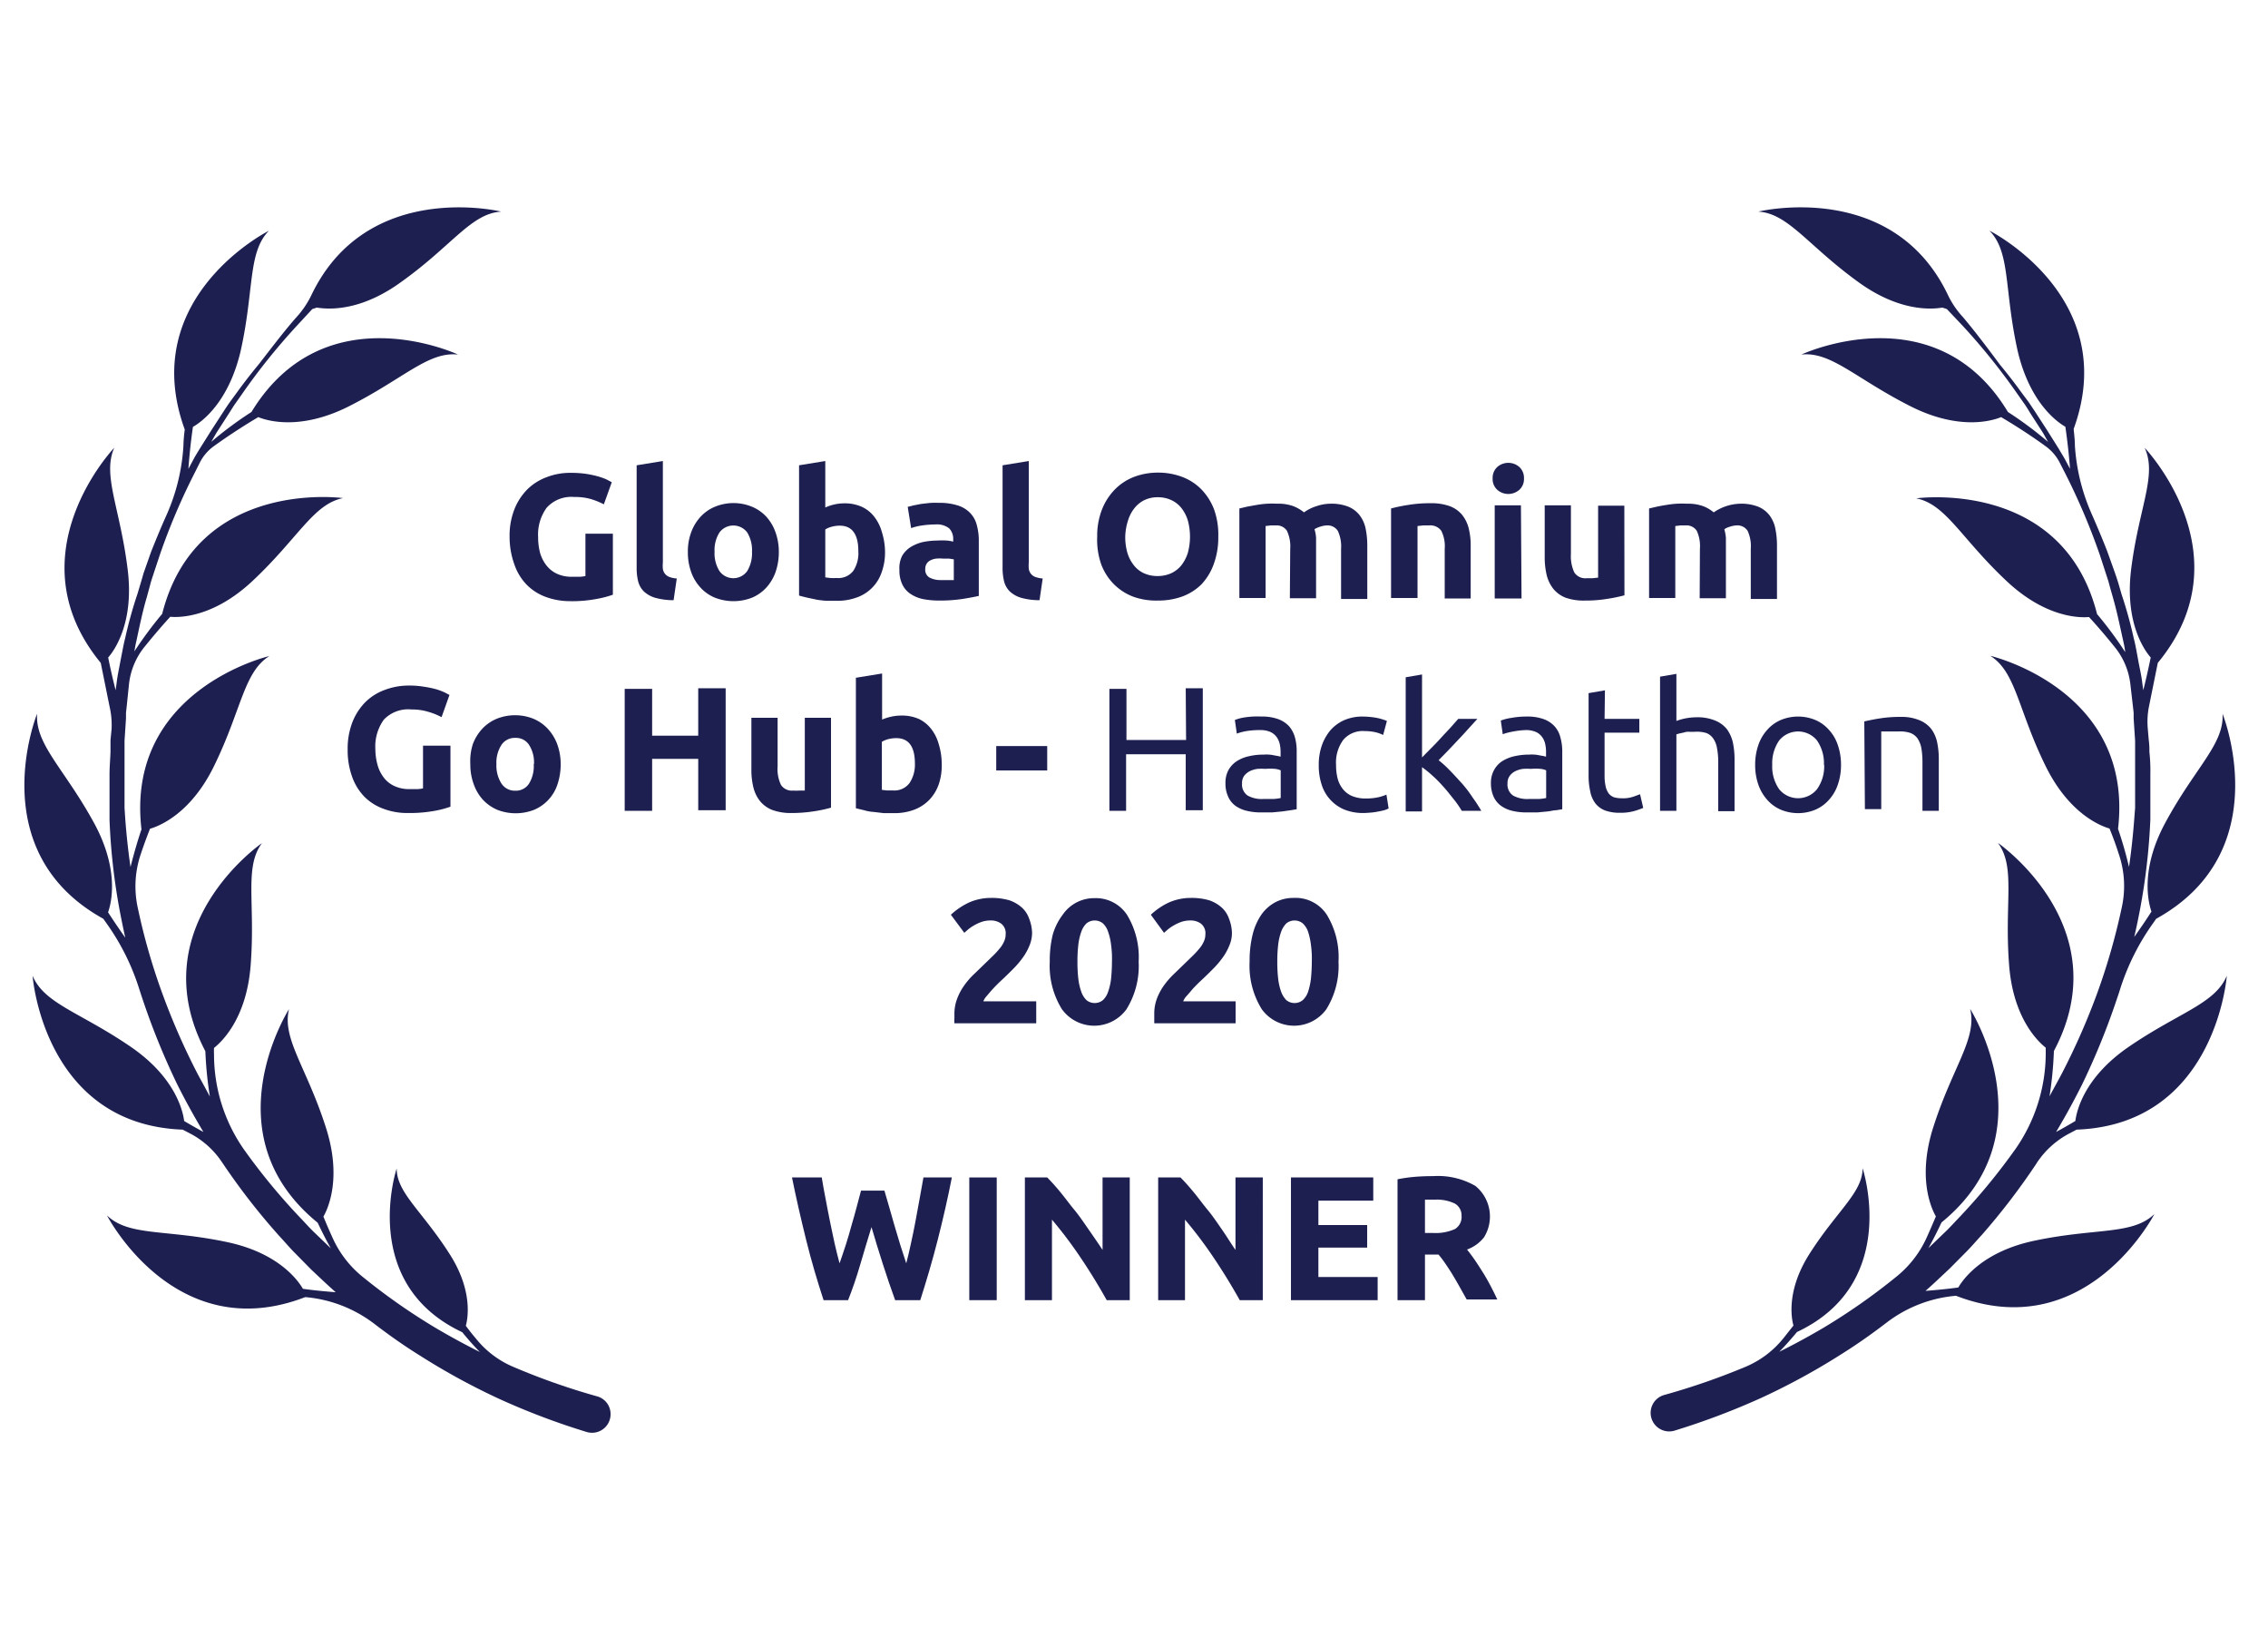 <svg xmlns="http://www.w3.org/2000/svg" xmlns:xlink="http://www.w3.org/1999/xlink" width="186" height="135" viewBox="0 0 186 135"><defs><clipPath id="clip-Global_omnium_go_hub_2020"><rect width="186" height="135"></rect></clipPath></defs><g id="Global_omnium_go_hub_2020" data-name="Global omnium go hub 2020" clip-path="url(#clip-Global_omnium_go_hub_2020)"><g id="Capa_2" data-name="Capa 2" transform="translate(1.982 16.999)"><g id="Layer_1" data-name="Layer 1"><path id="Trazado_13090" data-name="Trazado 13090" d="M45.12,23.75a2.71,2.71,0,0,0-2.27.88,3.73,3.73,0,0,0-.7,2.4,5.06,5.06,0,0,0,.17,1.34,3.08,3.08,0,0,0,.52,1,2.34,2.34,0,0,0,.87.68,2.84,2.84,0,0,0,1.21.24h.64a3,3,0,0,0,.47-.06V26.76h2.25v5a7.9,7.9,0,0,1-1.3.34,10.56,10.56,0,0,1-2.21.19,5.74,5.74,0,0,1-2-.35,4.27,4.27,0,0,1-1.56-1,4.46,4.46,0,0,1-1-1.64,6.63,6.63,0,0,1-.4-2.3,5.92,5.92,0,0,1,.39-2.23,4.85,4.85,0,0,1,1.07-1.65,4.43,4.43,0,0,1,1.59-1,5.29,5.29,0,0,1,2-.35,8.15,8.15,0,0,1,1.27.09,8.29,8.29,0,0,1,1,.22,4.84,4.84,0,0,1,.67.25l.39.21-.65,1.81a6.15,6.15,0,0,0-1.06-.43A4.56,4.56,0,0,0,45.12,23.75Z" fill="#1d1f50"></path><path id="Trazado_13091" data-name="Trazado 13091" d="M53.26,32.21a5.54,5.54,0,0,1-1.52-.2,2.32,2.32,0,0,1-.93-.53,1.79,1.79,0,0,1-.46-.83,4.55,4.55,0,0,1-.12-1.09V21.15l2.15-.35v8.32a2.75,2.75,0,0,0,0,.52.83.83,0,0,0,.52.66,2.15,2.15,0,0,0,.62.13Z" fill="#1d1f50"></path><path id="Trazado_13092" data-name="Trazado 13092" d="M61.89,28.24a5,5,0,0,1-.26,1.64,3.76,3.76,0,0,1-.75,1.28A3.39,3.39,0,0,1,59.7,32a4.18,4.18,0,0,1-3.06,0,3.26,3.26,0,0,1-1.17-.82,3.65,3.65,0,0,1-.77-1.28,4.78,4.78,0,0,1-.27-1.64,4.52,4.52,0,0,1,.28-1.64,3.78,3.78,0,0,1,.78-1.27,3.36,3.36,0,0,1,1.18-.81,4,4,0,0,1,3,0,3.36,3.36,0,0,1,1.18.81,3.74,3.74,0,0,1,.76,1.27A4.74,4.74,0,0,1,61.89,28.24Zm-2.2,0a2.78,2.78,0,0,0-.39-1.58,1.42,1.42,0,0,0-2.28,0,2.7,2.7,0,0,0-.4,1.58,2.74,2.74,0,0,0,.4,1.58,1.4,1.4,0,0,0,2.28,0,2.82,2.82,0,0,0,.39-1.58Z" fill="#1d1f50"></path><path id="Trazado_13093" data-name="Trazado 13093" d="M70.6,28.25a4.76,4.76,0,0,1-.27,1.65,3.3,3.3,0,0,1-2,2.07,4.6,4.6,0,0,1-1.67.29h-.82a7.269,7.269,0,0,1-.83-.09l-.8-.17c-.25-.06-.47-.11-.66-.17V21.15l2.15-.35v3.81a3.89,3.89,0,0,1,.75-.25,3.64,3.64,0,0,1,.83-.09,3.38,3.38,0,0,1,1.43.29,2.72,2.72,0,0,1,1,.8,3.55,3.55,0,0,1,.63,1.26A5.54,5.54,0,0,1,70.6,28.25Zm-2.19-.06c0-1.39-.51-2.09-1.53-2.09a2.5,2.5,0,0,0-.66.09,1.81,1.81,0,0,0-.52.22v3.93l.4.05a4.44,4.44,0,0,0,.53,0A1.54,1.54,0,0,0,68,29.8a2.63,2.63,0,0,0,.41-1.61Z" fill="#1d1f50"></path><path id="Trazado_13094" data-name="Trazado 13094" d="M75,24.23a4.88,4.88,0,0,1,1.59.22,2.38,2.38,0,0,1,1,.62,2.18,2.18,0,0,1,.54,1,4.75,4.75,0,0,1,.16,1.29v4.5c-.31.07-.73.15-1.28.24a12.46,12.46,0,0,1-2,.14,6.84,6.84,0,0,1-1.34-.13,2.91,2.91,0,0,1-1-.43,1.92,1.92,0,0,1-.66-.78,2.6,2.6,0,0,1-.23-1.17A2.24,2.24,0,0,1,72,28.58a2.13,2.13,0,0,1,.72-.74,3.45,3.45,0,0,1,1-.4,6,6,0,0,1,1.2-.12,5.41,5.41,0,0,1,.74,0,2.88,2.88,0,0,1,.53.09v-.2a1.22,1.22,0,0,0-.33-.89A1.62,1.62,0,0,0,74.74,26a7.85,7.85,0,0,0-1.08.08,4.79,4.79,0,0,0-.92.22l-.28-1.74.47-.12.61-.12.7-.08a6.28,6.28,0,0,1,.76-.01Zm.17,6.33h1.07v-1.7l-.39-.06h-.48a3.48,3.48,0,0,0-.57,0,1.36,1.36,0,0,0-.47.14.74.74,0,0,0-.31.27.76.76,0,0,0-.12.44.73.73,0,0,0,.34.7,1.89,1.89,0,0,0,.92.21Z" fill="#1d1f50"></path><path id="Trazado_13095" data-name="Trazado 13095" d="M83.27,32.21a5.54,5.54,0,0,1-1.52-.2,2.32,2.32,0,0,1-.93-.53,1.79,1.79,0,0,1-.46-.83,4.55,4.55,0,0,1-.12-1.09V21.15l2.15-.35v8.32a2.75,2.75,0,0,0,0,.52.83.83,0,0,0,.52.66,2.23,2.23,0,0,0,.62.13Z" fill="#1d1f50"></path><path id="Trazado_13096" data-name="Trazado 13096" d="M97.93,27a6.31,6.31,0,0,1-.38,2.27,4.72,4.72,0,0,1-1,1.64,4.39,4.39,0,0,1-1.58,1,5.78,5.78,0,0,1-2,.33,5.59,5.59,0,0,1-1.97-.3,4.52,4.52,0,0,1-1.59-1,4.62,4.62,0,0,1-1.07-1.64A6.1,6.1,0,0,1,88,27a5.89,5.89,0,0,1,.41-2.27,4.9,4.9,0,0,1,1.09-1.65,4.43,4.43,0,0,1,1.58-1,5.5,5.5,0,0,1,1.9-.33,5.59,5.59,0,0,1,1.93.33,4.38,4.38,0,0,1,1.59,1,4.85,4.85,0,0,1,1.07,1.65A6.1,6.1,0,0,1,97.93,27ZM90.3,27a4.67,4.67,0,0,0,.18,1.34,3.07,3.07,0,0,0,.52,1,2.23,2.23,0,0,0,.83.66,2.63,2.63,0,0,0,1.12.23A2.7,2.7,0,0,0,94.07,30a2.35,2.35,0,0,0,.84-.66,3.27,3.27,0,0,0,.52-1,5.08,5.08,0,0,0,0-2.68,3.12,3.12,0,0,0-.52-1,2.25,2.25,0,0,0-.84-.66A2.55,2.55,0,0,0,93,23.77a2.49,2.49,0,0,0-1.12.23,2.36,2.36,0,0,0-.83.67,3,3,0,0,0-.52,1A4.65,4.65,0,0,0,90.3,27Z" fill="#1d1f50"></path><path id="Trazado_13097" data-name="Trazado 13097" d="M103.83,28a3,3,0,0,0-.27-1.48,1,1,0,0,0-.91-.44h-.42l-.42.05v5.9H99.66V24.69l.64-.15.78-.14a7.891,7.891,0,0,1,.85-.1,8.06,8.06,0,0,1,.85,0,3.53,3.53,0,0,1,1.33.21,3.29,3.29,0,0,1,.85.5,3.49,3.49,0,0,1,1.06-.52,3.54,3.54,0,0,1,1.1-.19,3.73,3.73,0,0,1,1.49.25,2.25,2.25,0,0,1,.93.72,2.68,2.68,0,0,1,.48,1.1,7,7,0,0,1,.13,1.43v4.31H108V28a3,3,0,0,0-.27-1.48,1,1,0,0,0-.91-.44,1.9,1.9,0,0,0-.49.09,2,2,0,0,0-.51.22,3.1,3.1,0,0,1,.13.7c0,.25,0,.51,0,.79v4.17H103.8Z" fill="#1d1f50"></path><path id="Trazado_13098" data-name="Trazado 13098" d="M112.1,24.69a13.12,13.12,0,0,1,1.41-.29,10.74,10.74,0,0,1,1.82-.14,4.43,4.43,0,0,1,1.61.25,2.42,2.42,0,0,1,1,.72,2.89,2.89,0,0,1,.53,1.1,5.74,5.74,0,0,1,.16,1.43v4.31H116.5V28a2.83,2.83,0,0,0-.28-1.48,1.11,1.11,0,0,0-1-.44h-.49l-.46.05v5.9H112.1Z" fill="#1d1f50"></path><path id="Trazado_13099" data-name="Trazado 13099" d="M123,22.23a1.19,1.19,0,0,1-.38.93,1.37,1.37,0,0,1-1.81,0,1.19,1.19,0,0,1-.38-.93,1.21,1.21,0,0,1,.38-.94,1.37,1.37,0,0,1,1.81,0,1.21,1.21,0,0,1,.38.94Zm-.2,9.84h-2.2V24.43h2.15Z" fill="#1d1f50"></path><path id="Trazado_13100" data-name="Trazado 13100" d="M131.24,31.81a12.62,12.62,0,0,1-1.41.29,10.661,10.661,0,0,1-1.82.14A4.41,4.41,0,0,1,126.4,32a2.47,2.47,0,0,1-1-.73,3,3,0,0,1-.54-1.13,6.321,6.321,0,0,1-.16-1.43V24.43h2.15v4a3.13,3.13,0,0,0,.28,1.51,1.08,1.08,0,0,0,1,.47h.49l.46-.05v-5.9h2.15Z" fill="#1d1f50"></path><path id="Trazado_13101" data-name="Trazado 13101" d="M137.43,28a3,3,0,0,0-.26-1.48,1,1,0,0,0-.92-.44h-.42l-.42.05v5.9h-2.15V24.69l.65-.15c.24-.05.5-.1.78-.14a7.419,7.419,0,0,1,.84-.1,8.191,8.191,0,0,1,.85,0,3.62,3.62,0,0,1,1.34.21,3.06,3.06,0,0,1,.84.5,4,4,0,0,1,2.16-.71,3.79,3.79,0,0,1,1.5.25,2.25,2.25,0,0,1,.93.72,2.67,2.67,0,0,1,.47,1.1,7,7,0,0,1,.13,1.43v4.31H141.6V28a3,3,0,0,0-.26-1.48,1,1,0,0,0-.92-.44,1.84,1.84,0,0,0-.48.09,1.74,1.74,0,0,0-.51.22,3.78,3.78,0,0,1,.13.7c0,.25,0,.51,0,.79v4.17h-2.15Z" fill="#1d1f50"></path><path id="Trazado_13102" data-name="Trazado 13102" d="M31.77,41.17A2.76,2.76,0,0,0,29.5,42a3.76,3.76,0,0,0-.7,2.41,5.06,5.06,0,0,0,.2,1.38,3.08,3.08,0,0,0,.52,1,2.31,2.31,0,0,0,.87.67,2.87,2.87,0,0,0,1.21.24h.64a2.85,2.85,0,0,0,.47-.06v-3.5h2.25v5a8,8,0,0,1-1.29.34,11.52,11.52,0,0,1-2.21.18,5.53,5.53,0,0,1-2-.35,4.21,4.21,0,0,1-1.57-1,4.52,4.52,0,0,1-1-1.64,6.38,6.38,0,0,1-.36-2.22,6,6,0,0,1,.39-2.24,4.85,4.85,0,0,1,1.07-1.65,4.39,4.39,0,0,1,1.6-1,5.48,5.48,0,0,1,1.95-.35,7.15,7.15,0,0,1,1.28.1,8.23,8.23,0,0,1,1,.21,5.46,5.46,0,0,1,.68.26l.38.2-.65,1.82a5.45,5.45,0,0,0-1.06-.43A4.56,4.56,0,0,0,31.77,41.17Z" fill="#1d1f50"></path><path id="Trazado_13103" data-name="Trazado 13103" d="M44,45.65a5.1,5.1,0,0,1-.26,1.65,3.4,3.4,0,0,1-1.93,2.1,4.15,4.15,0,0,1-3,0,3.52,3.52,0,0,1-1.18-.82,3.72,3.72,0,0,1-.76-1.28,4.61,4.61,0,0,1-.28-1.65A4.52,4.52,0,0,1,36.8,44a3.83,3.83,0,0,1,.78-1.26,3.45,3.45,0,0,1,1.18-.81,4.05,4.05,0,0,1,3,0,3.41,3.41,0,0,1,1.17.81A3.81,3.81,0,0,1,43.71,44,4.74,4.74,0,0,1,44,45.65Zm-2.19,0a2.66,2.66,0,0,0-.4-1.57,1.27,1.27,0,0,0-1.13-.58,1.3,1.3,0,0,0-1.14.58,2.66,2.66,0,0,0-.41,1.57,2.75,2.75,0,0,0,.41,1.59,1.31,1.31,0,0,0,1.14.59,1.28,1.28,0,0,0,1.13-.59,2.75,2.75,0,0,0,.38-1.59Z" fill="#1d1f50"></path><path id="Trazado_13104" data-name="Trazado 13104" d="M55.28,39.43h2.25v10H55.28V45.22H51.5v4.26H49.25v-10H51.5v3.84h3.78Z" fill="#1d1f50"></path><path id="Trazado_13105" data-name="Trazado 13105" d="M66.17,49.22a10.84,10.84,0,0,1-1.41.3,11.881,11.881,0,0,1-1.82.14,4.41,4.41,0,0,1-1.61-.26,2.45,2.45,0,0,1-1-.74,2.91,2.91,0,0,1-.53-1.12,5.94,5.94,0,0,1-.16-1.44V41.85h2.15v4a3,3,0,0,0,.28,1.51,1.07,1.07,0,0,0,1,.46,4.18,4.18,0,0,0,.49,0h.46V41.85h2.15Z" fill="#1d1f50"></path><path id="Trazado_13106" data-name="Trazado 13106" d="M75.25,45.67A4.76,4.76,0,0,1,75,47.32a3.51,3.51,0,0,1-.77,1.26,3.42,3.42,0,0,1-1.24.81,4.62,4.62,0,0,1-1.68.28H70.5l-.84-.1a3.356,3.356,0,0,1-.78-.14l-.67-.16V38.57l2.15-.35V42a3.86,3.86,0,0,1,.75-.24,3.73,3.73,0,0,1,.84-.09,3.41,3.41,0,0,1,1.43.28,2.85,2.85,0,0,1,1,.81A3.51,3.51,0,0,1,75,44,5.61,5.61,0,0,1,75.25,45.67Zm-2.2-.06c0-1.4-.51-2.09-1.53-2.09a2.82,2.82,0,0,0-.65.08,2.23,2.23,0,0,0-.53.22v3.94l.41.05h.53a1.54,1.54,0,0,0,1.33-.61,2.72,2.72,0,0,0,.44-1.59Z" fill="#1d1f50"></path><path id="Trazado_13107" data-name="Trazado 13107" d="M79.72,44.17H83.9v2H79.72Z" fill="#1d1f50"></path><path id="Trazado_13108" data-name="Trazado 13108" d="M95.26,39.43h1.4v10h-1.4V44.84H90.37v4.64H89v-10h1.4v4.19h4.89Z" fill="#1d1f50"></path><path id="Trazado_13109" data-name="Trazado 13109" d="M101.48,41.75a3.85,3.85,0,0,1,1.36.21,2.32,2.32,0,0,1,.9.59,2.38,2.38,0,0,1,.48.92,4.27,4.27,0,0,1,.14,1.17v4.71l-.48.08-.7.1-.84.08h-.9a4.71,4.71,0,0,1-1.17-.13,2.63,2.63,0,0,1-.93-.41,1.85,1.85,0,0,1-.6-.75,2.54,2.54,0,0,1-.22-1.12,2.14,2.14,0,0,1,.25-1.07,2.1,2.1,0,0,1,.69-.73,3.05,3.05,0,0,1,1-.4,5.28,5.28,0,0,1,1.21-.13,3,3,0,0,1,.42,0,2.7,2.7,0,0,1,.41.06l.34.06.2.05v-.38a3,3,0,0,0-.07-.66,1.61,1.61,0,0,0-.26-.58,1.38,1.38,0,0,0-.51-.41,2.06,2.06,0,0,0-.85-.15,6.59,6.59,0,0,0-1.16.09,4.31,4.31,0,0,0-.74.2l-.16-1.12a3.79,3.79,0,0,1,.87-.22A6.74,6.74,0,0,1,101.48,41.75Zm.11,6.76h.85a4.141,4.141,0,0,0,.61-.08V46.16a1.56,1.56,0,0,0-.47-.12,4.44,4.44,0,0,0-.78,0,4.93,4.93,0,0,0-.65,0,2.12,2.12,0,0,0-.62.18,1.43,1.43,0,0,0-.47.38,1,1,0,0,0-.18.63,1.09,1.09,0,0,0,.46,1,2.36,2.36,0,0,0,1.25.28Z" fill="#1d1f50"></path><path id="Trazado_13110" data-name="Trazado 13110" d="M109.85,49.66a4.15,4.15,0,0,1-1.6-.29,3.27,3.27,0,0,1-1.85-2.06,5,5,0,0,1-.23-1.59,4.74,4.74,0,0,1,.25-1.59,4,4,0,0,1,.71-1.26,3.29,3.29,0,0,1,1.14-.83,3.74,3.74,0,0,1,1.49-.29,6.87,6.87,0,0,1,1,.08,4.51,4.51,0,0,1,1,.28l-.31,1.15a3,3,0,0,0-.7-.24,4.44,4.44,0,0,0-.84-.08,2.1,2.1,0,0,0-1.72.71,3.12,3.12,0,0,0-.6,2.07,4.36,4.36,0,0,0,.13,1.12,2.38,2.38,0,0,0,.44.87,1.93,1.93,0,0,0,.75.56,2.93,2.93,0,0,0,1.13.2,4.74,4.74,0,0,0,1-.1,3.62,3.62,0,0,0,.68-.22l.18,1.13a1.34,1.34,0,0,1-.33.14,4.53,4.53,0,0,1-.49.11,5,5,0,0,1-.58.09C110.24,49.64,110,49.66,109.85,49.66Z" fill="#1d1f50"></path><path id="Trazado_13111" data-name="Trazado 13111" d="M116,45.33a8.27,8.27,0,0,1,.91.83c.33.33.64.68,1,1.07a9.861,9.861,0,0,1,.88,1.16,11.7,11.7,0,0,1,.71,1.09h-1.6a8.2,8.2,0,0,0-.7-1c-.26-.32-.54-.69-.83-1a10.6,10.6,0,0,0-.88-.89,9.231,9.231,0,0,0-.85-.69v3.63H113.3v-11l1.34-.23v6.8l.76-.77c.28-.28.56-.57.82-.86s.53-.56.77-.83l.62-.7h1.57l-.72.79c-.26.29-.53.59-.81.88l-.84.89Z" fill="#1d1f50"></path><path id="Trazado_13112" data-name="Trazado 13112" d="M123.25,41.75a3.85,3.85,0,0,1,1.36.21,2.24,2.24,0,0,1,.9.59,2.14,2.14,0,0,1,.48.92,4.25,4.25,0,0,1,.15,1.17v4.71l-.49.08c-.2,0-.44.07-.7.1l-.84.08h-.9a4.82,4.82,0,0,1-1.17-.13,2.58,2.58,0,0,1-.92-.41,1.88,1.88,0,0,1-.61-.75,2.69,2.69,0,0,1-.22-1.12,2.15,2.15,0,0,1,.26-1.07,2,2,0,0,1,.68-.73,3.14,3.14,0,0,1,1-.4,5.34,5.34,0,0,1,1.21-.13,3,3,0,0,1,.42,0,2.519,2.519,0,0,1,.41.06l.34.06.2.05v-.38a3,3,0,0,0-.07-.66,1.46,1.46,0,0,0-.26-.58,1.24,1.24,0,0,0-.51-.41,2,2,0,0,0-.84-.15A6.71,6.71,0,0,0,122,43a4.31,4.31,0,0,0-.74.2l-.16-1.12a3.94,3.94,0,0,1,.87-.22,6.74,6.74,0,0,1,1.28-.11Zm.12,6.76h.84a4,4,0,0,0,.61-.08V46.16a1.48,1.48,0,0,0-.46-.12,4.56,4.56,0,0,0-.79,0,4.781,4.781,0,0,0-.64,0,2,2,0,0,0-.62.18,1.26,1.26,0,0,0-.47.38,1,1,0,0,0-.19.63,1.09,1.09,0,0,0,.46,1,2.4,2.4,0,0,0,1.26.28Z" fill="#1d1f50"></path><path id="Trazado_13113" data-name="Trazado 13113" d="M129.61,41.94h2.85v1.13h-2.85v3.48a4.1,4.1,0,0,0,.09.94,1.56,1.56,0,0,0,.26.58,1,1,0,0,0,.43.3,2.25,2.25,0,0,0,.61.08,2.62,2.62,0,0,0,1-.14l.52-.19.26,1.12a6.32,6.32,0,0,1-.71.25,4.08,4.08,0,0,1-1.16.15,3.48,3.48,0,0,1-1.26-.19,1.85,1.85,0,0,1-.8-.59,2.33,2.33,0,0,1-.42-1,5.779,5.779,0,0,1-.13-1.32V39.83l1.34-.23Z" fill="#1d1f50"></path><path id="Trazado_13114" data-name="Trazado 13114" d="M134.16,49.48v-11l1.34-.23v3.86a4.829,4.829,0,0,1,1.65-.3,3.75,3.75,0,0,1,1.48.25,2.38,2.38,0,0,1,1,.71,2.92,2.92,0,0,1,.5,1.1,6.7,6.7,0,0,1,.14,1.4v4.24h-1.34V45.53a5.87,5.87,0,0,0-.1-1.19,1.9,1.9,0,0,0-.31-.79,1.21,1.21,0,0,0-.57-.45A2.6,2.6,0,0,0,137,43h-.44a1.117,1.117,0,0,0-.45.06l-.37.08-.24.07v6.27Z" fill="#1d1f50"></path><path id="Trazado_13115" data-name="Trazado 13115" d="M149,45.71a4.83,4.83,0,0,1-.26,1.62,3.53,3.53,0,0,1-.73,1.25,3.13,3.13,0,0,1-1.12.81,3.69,3.69,0,0,1-2.82,0,3.13,3.13,0,0,1-1.12-.81,3.68,3.68,0,0,1-.73-1.25,4.83,4.83,0,0,1-.26-1.62,4.91,4.91,0,0,1,.26-1.62,3.59,3.59,0,0,1,.73-1.25,3.13,3.13,0,0,1,1.12-.81,3.69,3.69,0,0,1,2.82,0,3.13,3.13,0,0,1,1.12.81,3.44,3.44,0,0,1,.73,1.25,4.909,4.909,0,0,1,.26,1.62Zm-1.4,0a3.28,3.28,0,0,0-.57-2,2,2,0,0,0-3.1,0,3.28,3.28,0,0,0-.57,2,3.23,3.23,0,0,0,.57,2,2,2,0,0,0,3.1,0,3.23,3.23,0,0,0,.59-2Z" fill="#1d1f50"></path><path id="Trazado_13116" data-name="Trazado 13116" d="M150.91,42.15c.31-.07.72-.16,1.23-.24a10.2,10.2,0,0,1,1.76-.13,3.75,3.75,0,0,1,1.48.25,2.38,2.38,0,0,1,1,.71,2.78,2.78,0,0,1,.5,1.1,6.7,6.7,0,0,1,.14,1.4v4.24h-1.34V45.53a6.79,6.79,0,0,0-.09-1.19,2.21,2.21,0,0,0-.31-.79,1.29,1.29,0,0,0-.58-.45,2.6,2.6,0,0,0-.9-.13h-1.5v6.37h-1.34Z" fill="#1d1f50"></path><path id="Trazado_13117" data-name="Trazado 13117" d="M82.66,59.48a2.76,2.76,0,0,1-.22,1.06,4.579,4.579,0,0,1-.56,1,7.371,7.371,0,0,1-.78.91c-.29.29-.57.57-.85.83s-.3.28-.47.45-.33.34-.49.52l-.41.48a1.44,1.44,0,0,0-.22.37H83v1.8H76.29a2.289,2.289,0,0,1,0-.41v-.35a3.46,3.46,0,0,1,.23-1.27,4.67,4.67,0,0,1,.58-1.08,6.07,6.07,0,0,1,.82-.94l.9-.87.65-.63a6.82,6.82,0,0,0,.53-.58,2.25,2.25,0,0,0,.36-.57,1.31,1.31,0,0,0,.13-.57,1,1,0,0,0-.36-.9,1.44,1.44,0,0,0-.89-.26,2.19,2.19,0,0,0-.73.12,3.55,3.55,0,0,0-.62.29,3.321,3.321,0,0,0-.48.33l-.31.27L76,58a5.86,5.86,0,0,1,1.48-1,4.45,4.45,0,0,1,1.81-.38,5.19,5.19,0,0,1,1.52.2,3,3,0,0,1,1,.58,2.16,2.16,0,0,1,.6.9,3.41,3.41,0,0,1,.25,1.18Z" fill="#1d1f50"></path><path id="Trazado_13118" data-name="Trazado 13118" d="M91.4,61.85a6.73,6.73,0,0,1-1,3.9,3.27,3.27,0,0,1-5.29,0,6.73,6.73,0,0,1-1-3.9,8.919,8.919,0,0,1,.25-2.24A5,5,0,0,1,85.17,58a3.12,3.12,0,0,1,2.62-1.36A3.06,3.06,0,0,1,90.44,58a6.66,6.66,0,0,1,.96,3.85Zm-2.19,0a8.17,8.17,0,0,0-.07-1.37,4.85,4.85,0,0,0-.24-1.07,1.67,1.67,0,0,0-.43-.7,1.069,1.069,0,0,0-1.35,0,1.78,1.78,0,0,0-.43.7,4.849,4.849,0,0,0-.24,1.07,11.489,11.489,0,0,0-.07,1.37,11.781,11.781,0,0,0,.07,1.38,4.85,4.85,0,0,0,.24,1.07,1.78,1.78,0,0,0,.43.7,1.069,1.069,0,0,0,1.35,0,1.67,1.67,0,0,0,.43-.7,4.85,4.85,0,0,0,.24-1.07C89.18,62.81,89.21,62.35,89.21,61.85Z" fill="#1d1f50"></path><path id="Trazado_13119" data-name="Trazado 13119" d="M99.05,59.48a2.58,2.58,0,0,1-.22,1.06,4.58,4.58,0,0,1-.56,1,7.371,7.371,0,0,1-.78.91c-.29.29-.57.57-.85.83s-.3.28-.47.45-.33.34-.48.52-.29.34-.42.48a1.44,1.44,0,0,0-.22.37h4.3v1.8H92.68v-.76a3.46,3.46,0,0,1,.22-1.27,4.67,4.67,0,0,1,.58-1.08,6.659,6.659,0,0,1,.82-.94l.9-.87.65-.63a6.819,6.819,0,0,0,.53-.58,2.25,2.25,0,0,0,.36-.57,1.31,1.31,0,0,0,.13-.57,1,1,0,0,0-.36-.9,1.42,1.42,0,0,0-.89-.26,2.19,2.19,0,0,0-.73.12,3.55,3.55,0,0,0-.62.29,3.321,3.321,0,0,0-.48.33l-.31.27L92.4,58a5.63,5.63,0,0,1,1.47-1,4.46,4.46,0,0,1,1.82-.38,5.16,5.16,0,0,1,1.51.2,3,3,0,0,1,1,.58,2.16,2.16,0,0,1,.6.9A3.41,3.41,0,0,1,99.05,59.48Z" fill="#1d1f50"></path><path id="Trazado_13120" data-name="Trazado 13120" d="M107.79,61.85a6.73,6.73,0,0,1-1,3.9,3.27,3.27,0,0,1-5.29,0,6.73,6.73,0,0,1-1-3.9,8.92,8.92,0,0,1,.25-2.24,5,5,0,0,1,.73-1.64,3.31,3.31,0,0,1,1.14-1,3.17,3.17,0,0,1,1.48-.35A3.06,3.06,0,0,1,106.83,58a6.66,6.66,0,0,1,.96,3.85Zm-2.19,0a8.17,8.17,0,0,0-.07-1.37,5.53,5.53,0,0,0-.23-1.07,1.68,1.68,0,0,0-.44-.7,1.07,1.07,0,0,0-1.35,0,1.9,1.9,0,0,0-.43.7,4.849,4.849,0,0,0-.24,1.07,11.489,11.489,0,0,0-.07,1.37,11.779,11.779,0,0,0,.07,1.38,4.85,4.85,0,0,0,.24,1.07,1.9,1.9,0,0,0,.43.7,1.07,1.07,0,0,0,1.35,0,1.68,1.68,0,0,0,.44-.7,5.531,5.531,0,0,0,.23-1.07C105.57,62.81,105.6,62.35,105.6,61.85Z" fill="#1d1f50"></path><path id="Trazado_13121" data-name="Trazado 13121" d="M70.55,80.62c.12.39.25.84.39,1.34s.28,1,.44,1.54l.48,1.6c.17.53.33,1,.48,1.48.13-.49.25-1,.38-1.61s.26-1.18.37-1.8.23-1.24.34-1.85.22-1.21.32-1.78h2.33c-.33,1.69-.72,3.39-1.16,5.12S74,88,73.49,89.6H71.43c-.34-.93-.67-1.9-1-2.93s-.63-2-.94-3.06c-.31,1-.61,2-.92,3.06s-.63,2-1,2.93H65.56c-.51-1.56-1-3.2-1.43-4.94s-.82-3.43-1.16-5.12h2.44c.09.57.2,1.16.32,1.78s.23,1.23.36,1.85.25,1.22.38,1.8.27,1.12.4,1.61c.17-.47.34-1,.51-1.51s.32-1.06.47-1.6.3-1,.43-1.53l.35-1.32Z" fill="#1d1f50"></path><path id="Trazado_13122" data-name="Trazado 13122" d="M77.51,79.54h2.25V89.6H77.51Z" fill="#1d1f50"></path><path id="Trazado_13123" data-name="Trazado 13123" d="M88.78,89.6c-.64-1.15-1.34-2.29-2.09-3.41A34.811,34.811,0,0,0,84.29,83v6.6H82.07V79.54H83.9c.32.32.67.71,1.06,1.18s.77,1,1.17,1.48.8,1.08,1.19,1.64.77,1.11,1.12,1.64V79.54h2.23V89.6Z" fill="#1d1f50"></path><path id="Trazado_13124" data-name="Trazado 13124" d="M99.69,89.6c-.64-1.15-1.34-2.29-2.09-3.41A34.812,34.812,0,0,0,95.2,83v6.6H93V79.54h1.83c.32.32.67.71,1.06,1.18s.77,1,1.17,1.48.8,1.08,1.19,1.64S99,85,99.34,85.48V79.54h2.24V89.6Z" fill="#1d1f50"></path><path id="Trazado_13125" data-name="Trazado 13125" d="M103.89,89.6V79.54h6.75v1.9h-4.5v2h4v1.85h-4V87.7H111v1.9Z" fill="#1d1f50"></path><path id="Trazado_13126" data-name="Trazado 13126" d="M115.56,79.43a6.16,6.16,0,0,1,3.45.8,3.23,3.23,0,0,1,.71,4.22,3.14,3.14,0,0,1-1.39,1c.2.25.42.54.64.86s.44.67.65,1,.43.72.63,1.1.39.76.56,1.13H118.3l-.56-1c-.19-.34-.38-.67-.58-1s-.39-.62-.59-.91a8.14,8.14,0,0,0-.58-.77h-1.11V89.6h-2.25V79.69a12.358,12.358,0,0,1,1.52-.21C114.68,79.44,115.15,79.43,115.56,79.43Zm.13,1.93h-.81v2.73h.64a3.89,3.89,0,0,0,1.82-.32,1.16,1.16,0,0,0,.54-1.09,1.11,1.11,0,0,0-.55-1,3.41,3.41,0,0,0-1.64-.32Z" fill="#1d1f50"></path><path id="Trazado_13127" data-name="Trazado 13127" d="M172.48,68.91c-3.59,2.51-4.17,5.25-4.26,6-.57.34-1.1.64-1.58.9q1.14-1.91,2.13-3.89a59.109,59.109,0,0,0,2.85-7c.09-.26.18-.52.26-.79a19.41,19.41,0,0,1,2.73-5.46l.24-.34h0c10-5.53,5.44-16.81,5.44-16.81.15,2.49-2.24,4.39-4.69,8.93-2.09,3.86-1.39,6.57-1.14,7.29-.51.8-1,1.5-1.41,2.08.17-.73.32-1.46.46-2.19a51.658,51.658,0,0,0,.86-7.45V46.5a14.547,14.547,0,0,0-.08-1.87,5.862,5.862,0,0,0-.05-.94l-.08-.93h0a6.381,6.381,0,0,1,.1-1.85l.72-3.56h0c7.32-8.86-1.08-17.64-1.08-17.64,1.05,2.26-.48,4.91-1.11,10-.53,4.36,1.11,6.63,1.61,7.2-.21,1-.42,1.94-.61,2.68l-.08-.58c-.07-.62-.22-1.23-.33-1.84l-.17-.92c-.06-.31-.12-.61-.2-.91a35.119,35.119,0,0,0-1-3.61l-.26-.9-.14-.44-.15-.44-.63-1.76c-.39-1-.81-2-1.25-3a16.35,16.35,0,0,1-1.4-5.67c0-.46-.06-.91-.1-1.35h0c3.94-10.82-6.91-16.26-6.91-16.26,1.75,1.78,1.19,4.79,2.31,9.83,1,4.3,3.26,5.87,3.92,6.25.21,1.46.33,2.7.39,3.56a.47.47,0,0,1,0-.1l-.44-.82c-.15-.27-.32-.53-.47-.8l-1-1.59-1-1.54c-.18-.26-.34-.52-.52-.77l-.56-.75c-.57-.79-1.17-1.56-1.79-2.31h0C161.2,11.77,160,10.18,159,9a7.269,7.269,0,0,1-1.22-1.79C153.24-2.34,142.22.35,142.22.35c2.47.16,4.05,2.78,8.22,5.79,3.3,2.39,5.92,2.24,6.87,2.08l.37.12,1.26,1.33a52.048,52.048,0,0,1,4.61,5.75l.53.75c.17.25.33.52.49.78l1,1.55.41.73a30.421,30.421,0,0,0-3.29-2.45h0c-5.94-9.85-16.94-4.71-16.94-4.71,2.47-.26,4.47,2,9.09,4.31,3.93,1.93,6.59,1.11,7.29.82,1.58.93,2.89,1.83,3.64,2.38a3.75,3.75,0,0,1,1.15,1.32h0l.42.82a53.6,53.6,0,0,1,2.88,6.76l.57,1.75.14.43.12.45.25.88c.34,1.18.58,2.38.85,3.58a8.44,8.44,0,0,1,.16.9h0A31.538,31.538,0,0,0,170,33.35h0c-2.82-11.16-14.83-9.49-14.83-9.49,2.44.48,3.67,3.28,7.43,6.8,3.2,3,6,3,6.74,2.93.86.94,1.57,1.79,2.09,2.44a5.9,5.9,0,0,1,1.31,3.15h0l.21,1.82.05.45v.46l.06.92.06.91v5.49l-.07.91c-.1,1.32-.24,2.64-.43,3.94-.26-1.09-.56-2.14-.9-3.12h0c1.33-11.44-10.48-14.19-10.48-14.19,2.11,1.32,2.26,4.38,4.52,9,1.93,3.95,4.53,4.95,5.26,5.16.29.71.53,1.37.73,2a8.13,8.13,0,0,1,.28,4.45h0a52.766,52.766,0,0,1-2,7,56.5,56.5,0,0,1-2.93,6.66c-.33.63-.68,1.24-1,1.85a31.124,31.124,0,0,0,.36-3.72h0c5.4-10.16-4.59-17.06-4.59-17.06,1.48,2,.51,4.9.92,10.06.35,4.38,2.41,6.26,3,6.73v.49a13.75,13.75,0,0,1-2.47,7.8h0a51.272,51.272,0,0,1-4.59,5.59c-.42.43-.82.89-1.26,1.3l-1.3,1.25h0c.39-.7.75-1.41,1.07-2.1h0c8.89-7.25,2.35-17.51,2.35-17.51.59,2.42-1.42,4.72-3,9.63-1.36,4.18-.19,6.72.19,7.38-.26.63-.52,1.21-.75,1.73a8.71,8.71,0,0,1-2.52,3.24h0a51,51,0,0,1-5.89,4.13c-1.2.71-2.43,1.38-3.68,2,.52-.53,1-1.08,1.45-1.62h0c8.52-4,5.38-13.43,5.38-13.43,0,2-2.08,3.46-4.34,7-1.92,3-1.5,5.3-1.33,5.9l-.79,1a7.92,7.92,0,0,1-3.06,2.35h0a56.462,56.462,0,0,1-6.77,2.35h0a1.522,1.522,0,0,0,.86,2.92,59.791,59.791,0,0,0,7.08-2.67,55.359,55.359,0,0,0,6.64-3.62c1.28-.8,2.52-1.68,3.72-2.6a10.87,10.87,0,0,1,5.65-2.17h0c10.7,4.13,16.27-6.7,16.27-6.7-1.79,1.73-4.78,1.12-9.81,2.18-4.28.89-5.89,3.18-6.27,3.84-1,.14-1.94.22-2.69.28.68-.6,1.34-1.23,2-1.85l1.33-1.34c.45-.45.85-.93,1.28-1.39A55.336,55.336,0,0,0,165,78.44l.08-.13a7.22,7.22,0,0,1,2.71-2.41l.53-.28h0C179.75,75.19,180.64,63,180.64,63,179.67,65.33,176.69,66,172.48,68.91Z" fill="#1d1f50"></path><path id="Trazado_13128" data-name="Trazado 13128" d="M8.86,68.91c3.59,2.51,4.17,5.25,4.26,6,.57.34,1.1.64,1.58.9-.76-1.27-1.48-2.57-2.14-3.89a59.11,59.11,0,0,1-2.85-7c-.09-.26-.17-.52-.26-.79a19.12,19.12,0,0,0-2.72-5.46l-.24-.34h0c-10-5.53-5.43-16.81-5.43-16.81C.9,44.07,3.29,46,5.75,50.51c2.09,3.86,1.39,6.57,1.13,7.29.52.8,1,1.5,1.41,2.08q-.24-1.1-.45-2.19A51.68,51.68,0,0,1,7,50.24V46.5c0-.63.06-1.25.08-1.87v-.94l.09-.93h0A6.75,6.75,0,0,0,7,40.91l-.72-3.56h0C-1,28.49,7.39,19.71,7.39,19.71c-1,2.26.48,4.91,1.1,10,.54,4.36-1.1,6.63-1.6,7.2.2,1,.42,1.94.61,2.68l.08-.58c.07-.62.21-1.23.32-1.84l.18-.92c.06-.31.12-.61.2-.91a35.116,35.116,0,0,1,1-3.61l.27-.9.13-.44L9.79,30l.62-1.76c.4-1,.81-2,1.26-3a16.34,16.34,0,0,0,1.39-5.67,11.892,11.892,0,0,1,.11-1.35h0c-3.95-10.86,6.9-16.3,6.9-16.3-1.74,1.78-1.19,4.79-2.31,9.83-1,4.3-3.25,5.87-3.92,6.25-.21,1.46-.32,2.7-.38,3.56a.47.47,0,0,1,0-.1l.44-.82c.14-.27.31-.53.47-.8l1-1.59,1-1.54c.17-.26.34-.52.52-.77l.55-.75c.57-.79,1.17-1.56,1.79-2.31h0c.87-1.11,2.06-2.7,3.09-3.86a7.56,7.56,0,0,0,1.22-1.79C28.09-2.34,39.12.35,39.12.35c-2.48.16-4,2.78-8.23,5.79C27.59,8.53,25,8.38,24,8.22l-.37.12L22.4,9.67a52.05,52.05,0,0,0-4.61,5.75l-.53.75c-.17.25-.33.52-.5.78l-1,1.55-.42.73a30.509,30.509,0,0,1,3.3-2.45h0c6-9.85,16.94-4.71,16.94-4.71-2.47-.26-4.46,2-9.08,4.31-3.93,1.93-6.59,1.11-7.3.82-1.57.93-2.88,1.83-3.64,2.38a3.72,3.72,0,0,0-1.14,1.32h0l-.41.82a52.181,52.181,0,0,0-2.88,6.76l-.58,1.75-.14.43-.12.45-.24.88c-.35,1.18-.59,2.38-.85,3.58-.07.29-.12.59-.17.9H9a31.54,31.54,0,0,1,2.32-3.14h0c2.82-11.16,14.83-9.49,14.83-9.49-2.43.48-3.67,3.28-7.43,6.8-3.2,3-6,3-6.74,2.93-.86.94-1.56,1.79-2.09,2.44a5.88,5.88,0,0,0-1.3,3.15h0L8.4,41l-.05.45v.46l-.06.92-.06.91v5.49l.06.91c.1,1.32.24,2.64.43,3.94C9,53,9.28,52,9.62,51h0C8.29,39.54,20.11,36.79,20.11,36.79c-2.11,1.32-2.27,4.38-4.53,9-1.92,3.95-4.53,4.95-5.26,5.16-.28.71-.52,1.37-.73,2a8.22,8.22,0,0,0-.28,4.45h0a51.311,51.311,0,0,0,2,7,56.439,56.439,0,0,0,2.92,6.66c.34.63.68,1.24,1,1.85a31.211,31.211,0,0,1-.37-3.72h0C9.51,59,19.5,52.13,19.5,52.13c-1.48,2-.52,4.9-.93,10.06-.35,4.38-2.41,6.26-3,6.73a4,4,0,0,0,0,.49A13.6,13.6,0,0,0,18,77.21h0a51.36,51.36,0,0,0,4.6,5.59c.42.43.81.89,1.25,1.3l1.3,1.25h0c-.4-.7-.75-1.41-1.08-2.1h0c-8.9-7.25-2.35-17.51-2.35-17.51-.59,2.42,1.42,4.72,3,9.63,1.37,4.18.2,6.72-.18,7.38.26.63.51,1.21.75,1.73a8.68,8.68,0,0,0,2.51,3.24h0a51.16,51.16,0,0,0,5.9,4.13c1.2.71,2.43,1.38,3.67,2-.52-.53-1-1.08-1.44-1.62h0c-8.52-4-5.38-13.43-5.38-13.43,0,2,2.07,3.46,4.33,7,1.93,3,1.51,5.3,1.34,5.9.27.37.54.71.79,1a7.85,7.85,0,0,0,3.06,2.35h0A55.721,55.721,0,0,0,47,97.49h0a1.5,1.5,0,0,1,1.09,1.39,1.52,1.52,0,0,1-1.95,1.53,58.5,58.5,0,0,1-7.08-2.67,55.358,55.358,0,0,1-6.64-3.62c-1.29-.8-2.53-1.68-3.73-2.6a10.84,10.84,0,0,0-5.64-2.17h0c-10.69,4.13-16.26-6.7-16.26-6.7,1.79,1.73,4.78,1.12,9.81,2.18,4.28.89,5.88,3.18,6.26,3.84,1,.14,1.94.22,2.69.28-.68-.6-1.34-1.23-2-1.85l-1.32-1.34c-.45-.45-.85-.93-1.28-1.39a54.09,54.09,0,0,1-4.63-5.94l-.09-.13a7.07,7.07,0,0,0-2.71-2.41L13,75.62h0C1.58,75.19.69,63,.69,63,1.66,65.33,4.65,66,8.86,68.91Z" fill="#1d1f50"></path></g></g></g></svg>